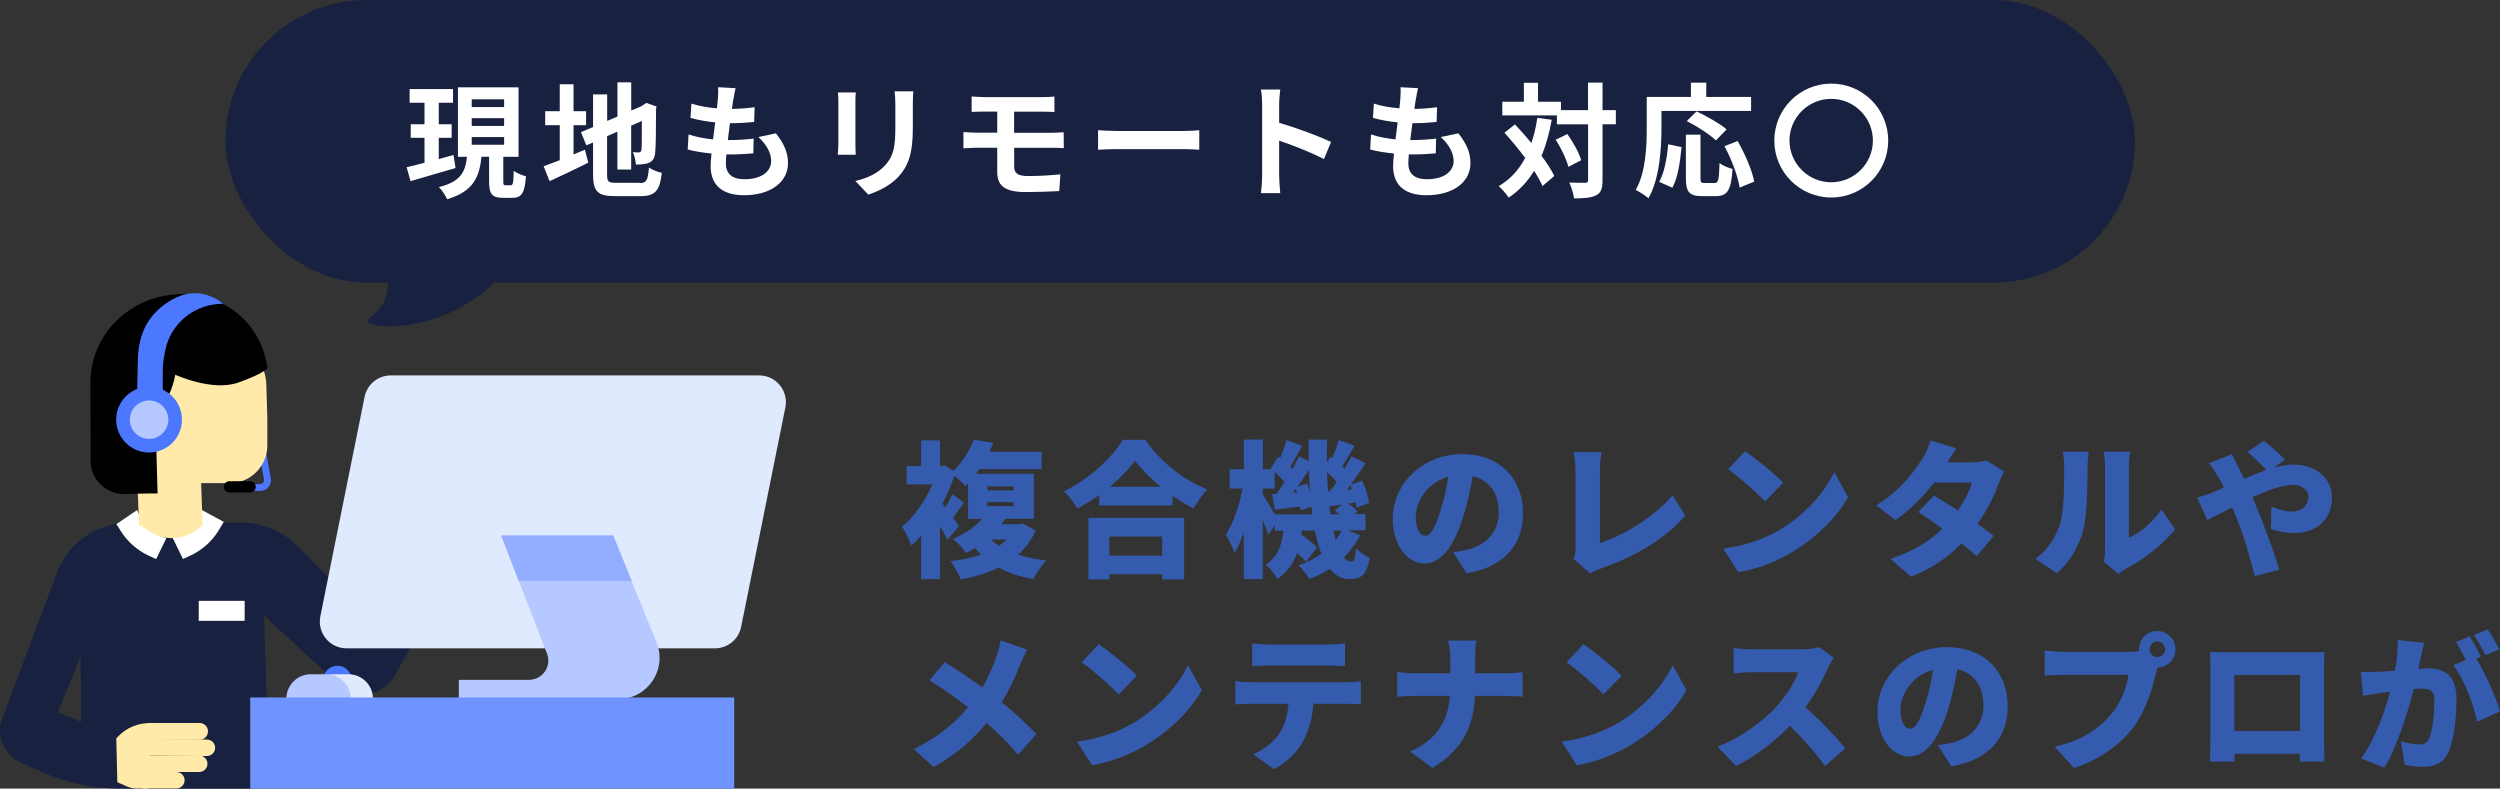 <?xml version="1.0" encoding="UTF-8"?>
<svg id="_レイヤー_2" data-name="レイヤー 2" xmlns="http://www.w3.org/2000/svg" viewBox="0 0 362.66 114.4">
  <rect x="0" y="0" width="362.66" height="114.4" fill="#333333" stroke="none"/>
  <defs>
    <style>
      .cls-1 {
        fill: none;
        stroke: #4b78ff;
        stroke-miterlimit: 10;
      }

      .cls-2, .cls-3, .cls-4, .cls-5, .cls-6, .cls-7, .cls-8, .cls-9, .cls-10, .cls-11 {
        stroke-width: 0px;
      }

      .cls-3 {
        fill: #4b78ff;
      }

      .cls-4 {
        fill: #6f93ff;
      }

      .cls-5 {
        fill: #18213f;
      }

      .cls-6 {
        fill: #355baf;
      }

      .cls-7 {
        fill: #dfeaff;
      }

      .cls-8 {
        fill: #b5c8ff;
      }

      .cls-9 {
        fill: #93aeff;
      }

      .cls-10 {
        fill: #fff;
      }

      .cls-11 {
        fill: #ffeaa9;
      }
    </style>
  </defs>
  <g id="header">
    <g>
      <path class="cls-6" d="M150.24,76.98c-.62,1.38-1.49,2.53-2.56,3.49,1.21.38,2.58.66,4.09.83-.64.64-1.47,1.9-1.87,2.71-1.94-.34-3.6-.89-5.03-1.68-1.64.81-3.52,1.36-5.5,1.73-.26-.75-1-2.07-1.51-2.64,1.62-.19,3.13-.51,4.45-.98-.3-.3-.6-.62-.87-.96-.4.26-.83.51-1.3.75-.4-.64-1.32-1.62-1.94-2.04,1.92-.79,3.32-1.83,4.24-2.92h-2v-5.16c-.13.13-.26.28-.4.4-.36-.45-1.02-1.04-1.6-1.47-.47,1.38-1.04,2.75-1.73,4.03l.43.55c.36-.64.77-1.38,1-1.94l1.7,1.24c-.58.77-1.11,1.58-1.6,2.17.4.53.75,1,.89,1.21l-1.7,2.02c-.26-.55-.64-1.26-1.06-1.98v7.67h-2.75v-6.31c-.47.55-.96,1.04-1.43,1.47-.23-.77-.94-2.24-1.36-2.77,1.73-1.36,3.39-3.73,4.43-6.13h-3.75v-2.66h2.11v-3.73h2.75v3.73h.21l.47-.11,1.26.81c1.43-1.36,2.39-3.07,2.94-4.54l2.85.49-.58,1.28h7.58v2.51h-9.03c-.17.23-.32.45-.49.68h8.41v6.52h-4.17c-.19.28-.36.53-.55.79h2.62l.51-.09,1.83,1.02ZM143.23,71.14h3.83v-.58h-3.83v.58ZM143.23,73.42h3.83v-.58h-3.83v.58ZM143.76,78.26c.34.34.72.64,1.15.92.43-.28.81-.57,1.13-.92h-2.28Z"/>
      <path class="cls-6" d="M166.13,63.79c2.32,3.32,5.6,5.9,9.03,7.2-.77.79-1.47,1.83-2.02,2.79-1.02-.53-2.04-1.17-3.05-1.87v1.41h-10.65v-1.51c-1,.72-2.07,1.38-3.15,1.96-.4-.72-1.28-1.87-1.94-2.51,3.64-1.73,7.01-4.92,8.54-7.46h3.24ZM157.89,75.12h13.89v8.93h-3.19v-.75h-7.65v.75h-3.05v-8.93ZM160.94,77.83v2.77h7.65v-2.77h-7.65ZM168.37,70.61c-1.51-1.24-2.83-2.56-3.73-3.79-.89,1.26-2.15,2.56-3.64,3.79h7.37Z"/>
      <path class="cls-6" d="M197.28,77.68c-.62,1.21-1.41,2.28-2.34,3.19.32.38.66.58,1.02.58.47,0,.66-.34.77-1.9.53.58,1.36,1.11,1.96,1.38-.45,2.47-1.15,3.07-2.94,3.07-1.15,0-2.09-.53-2.85-1.49-.89.6-1.9,1.09-2.94,1.47-.32-.55-1.09-1.49-1.6-1.98,1.26-.4,2.36-.98,3.34-1.66-.38-.98-.7-2.11-.96-3.37h-1.9l-.06.58c.85.6,1.79,1.34,2.28,1.87l-1.62,2.07c-.28-.36-.77-.83-1.28-1.28-.51,1.47-1.38,2.77-2.85,3.77-.34-.64-1.09-1.6-1.7-2.04,1.85-1.21,2.34-3.02,2.56-4.96h-1.24v-.77l-.94,1.38c-.19-.58-.49-1.38-.81-2.17v8.58h-2.75v-6.82c-.38,1.17-.85,2.22-1.34,3.02-.26-.79-.85-1.94-1.26-2.64,1.07-1.6,1.96-4.32,2.41-6.69h-1.87v-2.81h2.07v-4.3h2.75v4.3h1.3l-.15-.13,1.11-1.68.26.19c.36-.85.7-1.83.92-2.6l2.28.85c-.62,1.02-1.21,2.15-1.73,3,.11.11.21.23.32.34.36-.64.68-1.28.94-1.83l1.41.68c-.02-1.02-.02-2.07-.02-3.11h2.68c-.02,1.13-.04,2.24-.02,3.32l.55-.85.23.19c.36-.85.72-1.83.94-2.6l2.3.83c-.64,1.04-1.26,2.17-1.79,3,.13.11.23.23.34.34.36-.64.7-1.26.96-1.81l2.09,1c-.68,1-1.43,2.11-2.17,3.13l1.66-.62c.47,1.04.89,2.39,1,3.24l-1.81.72c-.02-.23-.06-.49-.13-.79l-1.06.17c.51.38,1.04.85,1.32,1.21l-.36.32h1.53v2.36h-2.64l1.85.7ZM190.36,74.61c-.04-.36-.09-.75-.13-1.13l-1.6.57c0-.17-.02-.36-.04-.57-1.28.17-2.51.32-3.66.45l-.4-2.24.62-.04c.38-.51.79-1.11,1.19-1.73-.38-.47-.92-.98-1.43-1.47v2.43h-1.73v.83c.38.6,1.21,1.96,1.75,2.9h5.43ZM188.17,71.42c-.06-.19-.11-.36-.17-.53l-.45.58.62-.04ZM189.62,70.14c.15.38.3.81.43,1.21-.09-1.02-.13-2.09-.17-3.17-.53.81-1.11,1.64-1.66,2.41l1.41-.45ZM192.92,71.27c.32-.4.66-.87.98-1.36-.38-.47-.9-.98-1.41-1.43.04.96.09,1.9.15,2.81l.28-.02ZM194.26,74.61c-.21-.19-.43-.38-.62-.53l1-.87c-.62.08-1.21.17-1.79.26.04.38.08.77.15,1.15h1.26ZM193.41,76.98c.11.49.23.94.36,1.36.32-.43.62-.87.85-1.36h-1.21ZM196.13,70.99c-.06-.21-.15-.43-.23-.62-.17.23-.34.47-.51.68l.75-.06Z"/>
      <path class="cls-6" d="M212.76,83.18l-1.96-3.07c.89-.11,1.47-.23,2.09-.38,2.71-.66,4.52-2.56,4.52-5.37s-1.34-4.71-3.79-5.28c-.28,1.73-.66,3.58-1.26,5.56-1.26,4.26-3.17,7.11-5.69,7.11-2.64,0-4.64-2.85-4.64-6.5,0-5.07,4.37-9.37,10.05-9.37s8.86,3.75,8.86,8.58c0,4.49-2.64,7.77-8.18,8.71ZM206.75,77.72c.85,0,1.49-1.3,2.26-3.77.47-1.45.83-3.13,1.09-4.79-3.15.85-4.73,3.73-4.73,5.75,0,1.85.64,2.81,1.38,2.81Z"/>
      <path class="cls-6" d="M228.55,79.47v-11.2c0-.94-.13-1.98-.28-2.68h4.05c-.15.98-.23,1.75-.23,2.68v10.5c3.13-.96,7.77-3.64,10.54-6.92l1.83,2.94c-3,3.51-7.46,6.01-12.31,7.71-.32.11-.87.28-1.47.68l-2.45-2.13c.3-.64.32-1.04.32-1.58Z"/>
      <path class="cls-6" d="M257.95,77c3.83-2.22,6.71-5.52,8.14-8.52l2,3.64c-1.7,3.02-4.73,5.99-8.29,8.07-2.17,1.28-4.94,2.39-7.63,2.81l-2.19-3.41c3.13-.43,5.88-1.38,7.97-2.6ZM258.68,70.03l-2.64,2.71c-1.13-1.24-3.81-3.58-5.35-4.67l2.45-2.62c1.47,1,4.26,3.22,5.54,4.58Z"/>
      <path class="cls-6" d="M282.5,67.07h3.54c.7,0,1.56-.11,2.11-.28l2.6,1.62c-.28.47-.6,1.11-.83,1.75-.55,1.58-1.58,3.75-3.05,5.84.92.66,1.75,1.28,2.34,1.75l-2.47,2.94c-.55-.51-1.32-1.17-2.19-1.87-1.83,1.9-4.17,3.62-7.33,4.84l-3-2.6c3.66-1.15,5.9-2.75,7.54-4.37-1.28-.94-2.54-1.81-3.49-2.43l2.3-2.36c.98.58,2.22,1.34,3.45,2.15.94-1.36,1.75-2.94,2.02-4.05h-5.47c-1.55,2.02-3.6,4.07-5.6,5.45l-2.79-2.15c3.77-2.32,5.62-5.09,6.75-6.88.38-.6.9-1.7,1.13-2.53l3.73,1.15c-.47.66-.96,1.49-1.28,2.04Z"/>
      <path class="cls-6" d="M298.82,76.04c.6-1.75.62-5.67.62-8.33,0-1-.09-1.62-.23-2.19h3.79s-.17,1.13-.17,2.15c0,2.62-.06,7.07-.62,9.22-.66,2.47-1.96,4.58-3.81,6.26l-3.15-2.09c1.94-1.34,3.02-3.34,3.58-5.03ZM305.36,79.73v-12.23c0-1.04-.19-1.98-.19-1.98h3.83s-.17.96-.17,2v10.48c1.6-.66,3.41-2.19,4.73-4.07l1.98,2.85c-1.73,2.19-4.84,4.56-7.2,5.77-.51.28-.79.53-1.02.7l-2.15-1.77c.11-.45.19-1.11.19-1.77Z"/>
      <path class="cls-6" d="M321.03,71.4c.53-.21,1.04-.43,1.58-.66-.26-.51-.51-1.02-.79-1.51-.34-.58-.92-1.45-1.38-2.04l3.34-1.3c.19.43.66,1.41.89,1.81.3.55.58,1.15.87,1.77,1.11-.49,2.19-.94,3.24-1.3-.77-.79-2.04-2.04-2.77-2.6l2.39-1.64c.79.62,2.36,2,3.07,2.75l-1.64,1.17c1-.28,1.96-.45,2.88-.45,3.47,0,5.58,2.19,5.58,4.75,0,3.28-2.32,5.18-5.54,5.18-1.15,0-2.53-.3-3.34-.6l.08-3.24c1.02.43,2.09.72,2.9.72,1.19,0,2.47-.64,2.47-2.17,0-.98-.92-1.7-2.24-1.7-1.53,0-3.73.81-5.88,1.79.17.38.32.75.47,1.09.92,2.13,2.73,7.01,3.43,9.44l-3.56.9c-.66-2.77-1.81-6.48-2.83-8.9-.15-.36-.3-.72-.45-1.06-1.45.75-2.73,1.43-3.6,1.83l-1.49-3.26c.96-.23,1.98-.6,2.32-.75Z"/>
      <path class="cls-6" d="M148,96.37c-.62,1.6-1.51,3.6-2.68,5.5,1.87,1.51,3.62,3.15,5.03,4.62l-2.66,2.98c-1.45-1.7-2.92-3.15-4.56-4.6-1.81,2.17-4.15,4.43-7.69,6.41l-2.9-2.62c3.37-1.62,5.79-3.56,7.88-6.05-1.47-1.15-3.37-2.56-5.6-3.92l2.22-2.64c1.64,1,3.73,2.41,5.47,3.66.94-1.56,1.56-3.07,2.09-4.64.21-.62.45-1.58.55-2.17l3.86,1.34c-.32.53-.79,1.6-1,2.13Z"/>
      <path class="cls-6" d="M164.2,105c3.83-2.22,6.71-5.52,8.14-8.52l2,3.64c-1.7,3.02-4.73,5.99-8.29,8.07-2.17,1.28-4.94,2.39-7.63,2.81l-2.19-3.41c3.13-.43,5.88-1.38,7.97-2.6ZM164.92,98.03l-2.64,2.71c-1.13-1.24-3.81-3.58-5.35-4.67l2.45-2.62c1.47,1,4.26,3.22,5.54,4.58Z"/>
      <path class="cls-6" d="M181.35,98.97h13.95c.45,0,1.51-.04,2.11-.15v3.34c-.58-.04-1.47-.06-2.11-.06h-4.77c-.15,2.13-.68,3.81-1.41,5.26-.72,1.51-2.39,3.24-4.32,4.22l-3.02-2.17c1.43-.53,2.92-1.75,3.77-2.94.83-1.24,1.24-2.71,1.36-4.37h-5.56c-.62,0-1.55.04-2.15.08v-3.37c.66.08,1.49.15,2.15.15ZM184.12,93.5h8.52c.79,0,1.68-.06,2.47-.17v3.3c-.79-.04-1.66-.08-2.47-.08h-8.52c-.75,0-1.77.04-2.47.08v-3.3c.72.11,1.75.17,2.47.17Z"/>
      <path class="cls-6" d="M210.07,92.92h4.09c-.15.81-.19,2.04-.19,2.73v2.02h4.3c1.13,0,2.09-.09,2.6-.15v3.54c-.51-.04-1.66-.11-2.62-.11h-4.3c-.19,4.07-1.45,7.6-6.16,10.46l-3.22-2.39c4.22-1.9,5.52-4.84,5.77-8.07h-4.98c-1,0-1.9.06-2.68.13v-3.58c.77.08,1.68.17,2.6.17h5.11v-2.04c0-.75-.09-1.9-.32-2.71Z"/>
      <path class="cls-6" d="M234.51,105c3.83-2.22,6.71-5.52,8.14-8.52l2,3.64c-1.7,3.02-4.73,5.99-8.29,8.07-2.17,1.28-4.94,2.39-7.63,2.81l-2.19-3.41c3.13-.43,5.88-1.38,7.97-2.6ZM235.24,98.03l-2.64,2.71c-1.13-1.24-3.81-3.58-5.35-4.67l2.45-2.62c1.47,1,4.26,3.22,5.54,4.58Z"/>
      <path class="cls-6" d="M265.13,96.99c-.7,1.58-1.83,3.71-3.22,5.62,2.07,1.79,4.62,4.49,5.79,5.94l-2.96,2.58c-1.36-1.94-3.17-3.98-5.09-5.84-2.24,2.32-5.03,4.47-7.82,5.81l-2.68-2.79c3.45-1.26,6.82-3.88,8.71-5.99,1.38-1.58,2.54-3.45,2.98-4.81h-6.62c-.96,0-2.13.13-2.73.17v-3.66c.75.11,2.11.17,2.73.17h7.11c1.06,0,2.07-.15,2.56-.32l2.11,1.56c-.19.28-.64,1.02-.87,1.56Z"/>
      <path class="cls-6" d="M283.07,111.18l-1.96-3.07c.89-.11,1.47-.23,2.09-.38,2.71-.66,4.52-2.56,4.52-5.37s-1.34-4.71-3.79-5.28c-.28,1.73-.66,3.58-1.26,5.56-1.26,4.26-3.17,7.11-5.69,7.11-2.64,0-4.64-2.85-4.64-6.5,0-5.07,4.37-9.37,10.05-9.37s8.86,3.75,8.86,8.58c0,4.49-2.64,7.77-8.18,8.71ZM277.07,105.72c.85,0,1.49-1.3,2.26-3.77.47-1.45.83-3.13,1.09-4.79-3.15.85-4.73,3.73-4.73,5.75,0,1.85.64,2.81,1.38,2.81Z"/>
      <path class="cls-6" d="M312.95,91.54c1.45,0,2.64,1.19,2.64,2.64s-1.19,2.64-2.58,2.64c-.11.32-.19.64-.26.89-.51,2-1.38,5.24-3.22,7.71-1.92,2.58-4.92,4.77-8.67,5.99l-2.81-3.09c4.28-.96,6.69-2.83,8.37-4.92,1.36-1.68,2.07-3.79,2.34-5.5h-9.37c-1.04,0-2.21.06-2.77.11v-3.64c.66.08,2.07.19,2.77.19h9.39c.36,0,.96-.02,1.53-.11-.02-.08-.02-.17-.02-.28,0-1.45,1.19-2.64,2.64-2.64ZM312.95,95.31c.62,0,1.13-.51,1.13-1.13s-.51-1.13-1.13-1.13-1.13.51-1.13,1.13.51,1.13,1.13,1.13Z"/>
      <path class="cls-6" d="M323.05,94.62h11.89c.58,0,1.38,0,2.24-.02-.04.7-.04,1.58-.04,2.3v10.4c0,.92.04,3.17.04,3.17h-3.58s.02-.49.04-1.13h-9.5v1.13h-3.56s.06-2.04.06-3.22v-10.35c0-.68,0-1.66-.04-2.32.87.02,1.83.04,2.45.04ZM324.11,106.04h9.54v-8.12h-9.54v8.12Z"/>
      <path class="cls-6" d="M351.2,95.29c-.13.58-.26,1.17-.38,1.73.57-.04,1.06-.06,1.45-.06,2.45,0,4.07,1.15,4.07,4.35,0,2.49-.28,5.99-1.19,7.86-.72,1.53-1.98,2.07-3.71,2.07-.83,0-1.83-.13-2.6-.3l-.55-3.39c.79.21,2.07.45,2.6.45.68,0,1.17-.23,1.45-.81.53-1.06.79-3.56.79-5.54,0-1.56-.64-1.75-1.96-1.75-.26,0-.6.02-1.02.06-.85,3.32-2.45,8.48-4.26,11.4l-3.37-1.34c2.02-2.73,3.41-6.77,4.2-9.69-.55.09-1.02.15-1.32.19-.68.11-1.92.28-2.62.4l-.3-3.47c.83.06,1.64.02,2.49,0,.62-.02,1.49-.09,2.45-.15.3-1.66.45-3.13.4-4.45l3.83.4c-.15.64-.32,1.45-.45,2.04ZM359.91,95.24l-.7.3c1.28,2,2.88,5.69,3.45,7.65l-3.3,1.51c-.51-2.47-1.94-6.24-3.47-8.2l1.81-.77c-.4-.83-.94-1.87-1.45-2.6l2-.81c.53.79,1.28,2.17,1.66,2.92ZM362.55,94.2l-2,.85c-.43-.87-1.11-2.13-1.68-2.94l2-.81c.55.81,1.32,2.17,1.68,2.9Z"/>
    </g>
    <rect class="cls-5" x="32.7" y="0" width="277" height="41" rx="20.5" ry="20.5"/>
    <g>
      <path class="cls-10" d="M66.09,24.37c-2.27.67-4.68,1.37-6.54,1.91l-.56-2.02c.74-.16,1.62-.4,2.59-.65v-3.62h-2v-1.96h2v-3.13h-2.16v-1.98h6.3v1.98h-2.07v3.13h1.87v1.96h-1.87v3.08c.7-.2,1.44-.4,2.14-.59l.29,1.89ZM74.09,26.87c.31,0,.4-.29.43-2.09.41.32,1.24.67,1.78.79-.18,2.47-.65,3.13-1.98,3.13h-1.35c-1.66,0-2.02-.61-2.02-2.43v-3.53h-1.1c-.32,2.94-1.15,5.02-4.99,6.16-.22-.52-.76-1.35-1.19-1.76,3.26-.81,3.83-2.29,4.07-4.39h-1.31v-10.08h8.79v10.08h-2.21v3.53c0,.52.04.59.34.59h.74ZM68.43,15.53h4.7v-1.12h-4.7v1.12ZM68.43,18.27h4.7v-1.12h-4.7v1.12ZM68.43,21h4.7v-1.12h-4.7v1.12Z"/>
      <path class="cls-10" d="M83.19,22.41c.56-.23,1.12-.47,1.66-.7l.49,1.89c-1.91.95-3.96,1.93-5.62,2.68l-.86-2.16c.65-.23,1.44-.54,2.34-.88v-5.08h-2.11v-2.03h2.11v-3.91h2v3.91h1.82v2.03h-1.82v4.25ZM92.81,26.55c.99,0,1.17-.41,1.33-2.25.45.32,1.28.67,1.87.77-.29,2.52-.92,3.38-3.02,3.38h-3.83c-2.43,0-3.13-.67-3.13-3.15v-4.63l-.97.41-.79-1.91,1.76-.74v-4.74h2.05v3.85l1.49-.63v-4.97h2v4.1l1.42-.61.38-.25.38-.25,1.49.52-.07.36c0,3.42-.04,5.58-.13,6.32-.05.83-.38,1.26-.92,1.49-.52.23-1.3.25-1.87.25-.05-.56-.22-1.35-.45-1.8.31.04.7.04.86.04.22,0,.32-.07.4-.4.04-.29.05-1.6.05-4.16l-1.55.68v6.36h-2v-5.49l-1.49.65v5.56c0,1.04.16,1.21,1.26,1.21h3.48Z"/>
      <path class="cls-10" d="M106.38,14.41c-.05.31-.13.79-.2,1.39,1.3-.02,2.45-.13,3.29-.25l-.07,2.14c-1.08.11-2.07.18-3.51.18-.11.79-.22,1.64-.31,2.45h.13c1.12,0,2.45-.07,3.62-.22l-.05,2.14c-1.01.09-2.05.16-3.19.16h-.72c-.04.54-.07.99-.07,1.31,0,1.49.92,2.29,2.68,2.29,2.52,0,3.89-1.15,3.89-2.63,0-1.22-.67-2.38-1.85-3.49l2.54-.54c1.19,1.51,1.75,2.79,1.75,4.32,0,2.72-2.45,4.66-6.39,4.66-2.83,0-4.83-1.22-4.83-4.23,0-.43.05-1.08.13-1.82-1.31-.13-2.5-.32-3.46-.59l.13-2.18c1.17.4,2.38.59,3.55.72.11-.81.22-1.66.31-2.47-1.24-.13-2.52-.34-3.58-.65l.13-2.07c1.04.34,2.39.58,3.71.68.05-.56.11-1.04.14-1.46.05-.85.05-1.21.02-1.6l2.54.14c-.16.65-.23,1.13-.31,1.6Z"/>
      <path class="cls-10" d="M124.09,14.79v6.09c0,.45.02,1.15.05,1.57h-2.61c.02-.34.09-1.04.09-1.58v-6.07c0-.34-.02-.97-.07-1.39h2.59c-.04.41-.05.81-.05,1.39ZM132.42,15.06v3.56c0,3.87-.76,5.55-2.09,7.02-1.19,1.3-3.06,2.18-4.38,2.59l-1.87-1.98c1.78-.41,3.24-1.1,4.32-2.27,1.24-1.35,1.48-2.7,1.48-5.51v-3.42c0-.72-.04-1.3-.11-1.8h2.72c-.04.5-.07,1.08-.07,1.8Z"/>
      <path class="cls-10" d="M142.68,14.09h8.66c.61,0,1.21-.04,1.62-.09v2.25c-.47-.02-.97-.05-1.62-.05h-4.23v3.06h5.44c.38,0,1.28-.04,1.75-.07l.02,2.3c-.5-.05-1.31-.05-1.71-.05h-5.49v2.75c0,.99.61,1.35,2.05,1.35,1.62,0,3.21-.11,4.65-.25l-.16,2.43c-1.17.07-3.21.14-4.9.14-3.29,0-4.1-1.13-4.1-2.95v-3.48h-2.94c-.52,0-1.42.05-1.96.09v-2.36c.5.04,1.4.09,1.96.09h2.94v-3.06h-1.96c-.65,0-1.22.02-1.75.05v-2.25c.52.04,1.1.09,1.75.09Z"/>
      <path class="cls-10" d="M162.19,19h9.67c.85,0,1.64-.07,2.11-.11v2.83c-.43-.02-1.35-.09-2.11-.09h-9.67c-1.03,0-2.23.04-2.9.09v-2.83c.65.05,1.96.11,2.9.11Z"/>
      <path class="cls-10" d="M183.09,15.15c0-.63-.05-1.53-.18-2.16h2.81c-.07.63-.16,1.42-.16,2.16v2.66c2.41.7,5.87,1.98,7.53,2.79l-1.03,2.48c-1.85-.97-4.56-2.02-6.5-2.68v5.1c0,.52.09,1.78.16,2.52h-2.81c.11-.72.18-1.8.18-2.52v-10.35Z"/>
      <path class="cls-10" d="M205.38,14.41c-.05.31-.13.79-.2,1.39,1.3-.02,2.45-.13,3.29-.25l-.07,2.14c-1.08.11-2.07.18-3.51.18-.11.79-.22,1.64-.31,2.45h.13c1.12,0,2.45-.07,3.62-.22l-.05,2.14c-1.01.09-2.05.16-3.19.16h-.72c-.04.54-.07.99-.07,1.31,0,1.49.92,2.29,2.68,2.29,2.52,0,3.89-1.15,3.89-2.63,0-1.22-.67-2.38-1.85-3.49l2.54-.54c1.19,1.51,1.75,2.79,1.75,4.32,0,2.72-2.45,4.66-6.39,4.66-2.83,0-4.83-1.22-4.83-4.23,0-.43.05-1.08.13-1.82-1.31-.13-2.5-.32-3.46-.59l.13-2.18c1.17.4,2.38.59,3.55.72.11-.81.22-1.66.31-2.47-1.24-.13-2.52-.34-3.58-.65l.13-2.07c1.04.34,2.39.58,3.71.68.05-.56.11-1.04.14-1.46.05-.85.05-1.21.02-1.6l2.54.14c-.16.65-.23,1.13-.31,1.6Z"/>
      <path class="cls-10" d="M225.1,17.37c-.34,1.94-.83,3.69-1.48,5.24.79,1.04,1.44,2.05,1.85,2.92l-1.71,1.46c-.29-.65-.7-1.4-1.22-2.21-.95,1.58-2.18,2.88-3.69,3.89-.25-.43-.99-1.28-1.44-1.67,1.67-.97,2.92-2.36,3.84-4.09-.95-1.28-2.02-2.56-3.01-3.66l1.53-1.21c.77.83,1.58,1.75,2.38,2.7.38-1.12.67-2.32.86-3.64l2.09.27ZM234.4,18.03h-1.93v8.1c0,1.21-.22,1.84-.9,2.18-.68.38-1.75.47-3.24.47-.07-.63-.38-1.66-.68-2.3,1.01.05,1.98.04,2.29.04.32,0,.43-.09.43-.38v-8.1h-4.52v-1.3h-7.92v-1.98h3.13v-2.75h2.05v2.75h3.33v1.22h3.92v-4h2.11v4h1.93v2.05ZM227.37,19.45c.85,1.19,1.71,2.74,2,3.8l-1.85.95c-.27-1.06-1.04-2.7-1.85-3.93l1.71-.83Z"/>
      <path class="cls-10" d="M241.02,18.61c0,2.9-.27,7.35-1.89,10.15-.4-.36-1.35-.97-1.85-1.21,1.48-2.57,1.6-6.36,1.6-8.95v-4.54h6.41v-2.07h2.23v2.07h6.5v2.03h-13v2.5ZM240.69,26.39c.76-1.37,1.13-3.46,1.31-5.46l1.93.41c-.2,2.07-.52,4.45-1.33,5.89l-1.91-.85ZM248.72,26.55c.54,0,.65-.41.72-2.9.45.38,1.33.72,1.89.86-.2,3.08-.74,3.94-2.41,3.94h-2c-1.91,0-2.36-.63-2.36-2.63v-6.28h2.12v6.27c0,.65.07.74.58.74h1.46ZM248.92,20.37c-.86-.85-2.75-2.05-4.23-2.81l1.42-1.4c1.44.68,3.38,1.76,4.36,2.61l-1.55,1.6ZM252.07,20.46c1.06,1.87,2.11,4.25,2.4,5.89l-2.11.86c-.23-1.6-1.17-4.1-2.2-6.01l1.91-.74Z"/>
      <path class="cls-10" d="M273.91,20.39c0,4.57-3.69,8.26-8.26,8.26s-8.26-3.69-8.26-8.26,3.69-8.26,8.26-8.26,8.26,3.69,8.26,8.26ZM259.59,20.39c0,3.33,2.72,6.05,6.05,6.05s6.05-2.72,6.05-6.05-2.72-6.05-6.05-6.05-6.05,2.72-6.05,6.05Z"/>
    </g>
    <path class="cls-5" d="M56.62,36.81c-1.1,2.01.68,5.01-1.46,7.81-.93,1.22-1.91,1.49-1.79,1.95.28,1.06,5.8,1.19,10.58-.65,4.39-1.69,10.01-5.77,9.28-8.46-1.02-3.77-14.39-4.7-16.6-.65Z"/>
  </g>
  <g id="OBJECTS">
    <g>
      <path class="cls-5" d="M62.01,75.1l-8.53,14.55-10.25-10.38c-2.18-2.21-5.16-3.46-8.27-3.46h-16.05c-2.96,0-5.75,1.12-7.87,3.07-1.24,1.14-2.15,2.58-2.75,4.16L.32,104.24c-.92,2.44.19,5.17,2.54,6.28l2.2,1.04c3.96,1.87,8.29,2.84,12.66,2.84h18.58l2.77-.45-.76-24.64,10.61,9.8c2.51,2.56,6.79,1.92,8.44-1.27l10.56-19.13-5.91-3.6ZM8.38,103.33l3.32-8.1.05,9.5-3.36-1.4Z"/>
      <g>
        <path class="cls-7" d="M50.27,94.05h53.44c1.85,0,3.44-1.3,3.8-3.11l6.42-31.84c.48-2.4-1.35-4.64-3.8-4.64h-53.44c-1.85,0-3.44,1.3-3.8,3.11l-6.42,31.84c-.48,2.4,1.35,4.64,3.8,4.64Z"/>
        <path class="cls-8" d="M88.96,77.68h-16.26l6.65,17.14c.71,1.83-.64,3.8-2.6,3.8h-10.19v2.79h23.15c4.23,0,7.12-4.29,5.53-8.21l-6.29-15.53Z"/>
        <polygon class="cls-9" points="91.63 84.28 88.96 77.68 72.7 77.68 75.26 84.28 91.63 84.28"/>
      </g>
      <g>
        <g>
          <path class="cls-11" d="M30.18,106.1h0c0-.67-.55-1.22-1.22-1.22h-7.2l-1.79,2.44h8.98c.67,0,1.22-.55,1.22-1.22Z"/>
          <path class="cls-11" d="M31.21,108.48h0c0-.66-.53-1.19-1.19-1.2l-9.96-.08v2.39l9.94.08c.67,0,1.21-.53,1.21-1.2Z"/>
          <path class="cls-11" d="M30.1,110.8h0c0-.66-.54-1.2-1.2-1.2h-8.84v2.39h8.84c.66,0,1.2-.54,1.2-1.2Z"/>
          <path class="cls-11" d="M26.78,113.19h0c0-.66-.54-1.2-1.2-1.2h-4.74c-.44,0-.79.35-.79.79v.81c0,.44.35.79.79.79h4.74c.66,0,1.2-.54,1.2-1.2Z"/>
        </g>
        <path class="cls-11" d="M21.46,114.39h-1.58c-.52,0-1.03-.11-1.5-.32l-1.36-.6-.15-6.36.09-.1c1.4-1.52,3.06-2.14,5.13-2.14l-.63,9.52Z"/>
      </g>
      <path class="cls-10" d="M19.89,73.99l-3,2.04.64,1.02c.99,1.57,2.41,2.81,4.09,3.58l1.03.47,1.5-3.07s-2.88-.35-4.26-4.03Z"/>
      <path class="cls-10" d="M29.3,73.99l3.16,1.72-.8,1.33c-.99,1.57-2.41,2.81-4.09,3.58l-1.03.47-1.5-3.07s2.88-.35,4.26-4.03Z"/>
      <g>
        <path class="cls-3" d="M51,98.98h-4.11v-.36c0-1.13.92-2.05,2.05-2.05h0c1.13,0,2.05.92,2.05,2.05v.36Z"/>
        <path class="cls-7" d="M48.31,97.81h2.25c1.95,0,3.54,1.59,3.54,3.54h-9.34c0-1.95,1.59-3.54,3.54-3.54Z"/>
        <path class="cls-8" d="M45.09,97.81h2.25c1.95,0,3.54,1.59,3.54,3.54h-9.34c0-1.95,1.59-3.54,3.54-3.54Z"/>
      </g>
      <rect class="cls-4" x="36.3" y="101.18" width="70.21" height="13.22"/>
      <path class="cls-1" d="M36.74,70.72h1c.67,0,1.17-.6,1.05-1.26l-1.06-5.8"/>
      <path class="cls-11" d="M38.64,56.1c.07-4.48-4.65-9.86-10.99-9.86-3.86,0-7.42,2.15-9.45,5.43l-.27.44c-1.66,2.68-2.09,5.94-1.18,8.96l3.2,9.44.22,5.6,1.5.98c2.47,1.6,5.73,1.19,7.72-.98h0l-.21-6.03h4.24c2.97-.05,5.36-2.48,5.36-5.45v-4.05s-.14-4.47-.14-4.47Z"/>
      <path class="cls-2" d="M18.19,71.67c2.64-.1,4.67-.09,4.67-.09l-.36-12.72h0c2.22,0,2.92-4.5,2.92-4.5,0,0,5.37,2.47,9.13,1.14,3.76-1.33,4.23-2.08,4.23-2.08,0,0,0-.84-.56-2.48-2.21-6.42-8.8-9.45-15.15-7.86-5.86,1.46-9.95,6.57-9.95,12.33,0,.21.02,3.42.03,11.42,0,2.75,2.29,4.95,5.04,4.84h0Z"/>
      <g>
        <path class="cls-3" d="M25,57.5c1.86,1.86,1.86,4.89,0,6.75-1.86,1.86-4.89,1.86-6.75,0-1.86-1.86-1.86-4.89,0-6.75,1.86-1.86,4.89-1.86,6.75,0Z"/>
        <path class="cls-8" d="M23.6,58.91c1.09,1.09,1.09,2.86,0,3.94-1.09,1.09-2.86,1.09-3.94,0-1.09-1.09-1.09-2.86,0-3.94,1.09-1.09,2.86-1.09,3.94,0Z"/>
        <path class="cls-3" d="M19.9,56.67l.08-4.04c.04-2.73.54-6,3.88-8.45,3.34-2.45,6.14-1.89,8.53-.14h0l-.85.07c-3.68.31-6.76,2.98-7.54,6.59-.23,1.07-.39,2.12-.39,3.02v4.16l-3.71-1.21Z"/>
      </g>
      <path class="cls-2" d="M36.28,71.44h-3c-.45,0-.82-.37-.82-.82h0c0-.45.37-.82.82-.82h3c.45,0,.82.37.82.82h0c0,.45-.37.82-.82.82Z"/>
      <rect class="cls-10" x="28.83" y="87.16" width="6.66" height="2.9"/>
    </g>
  </g>
</svg>